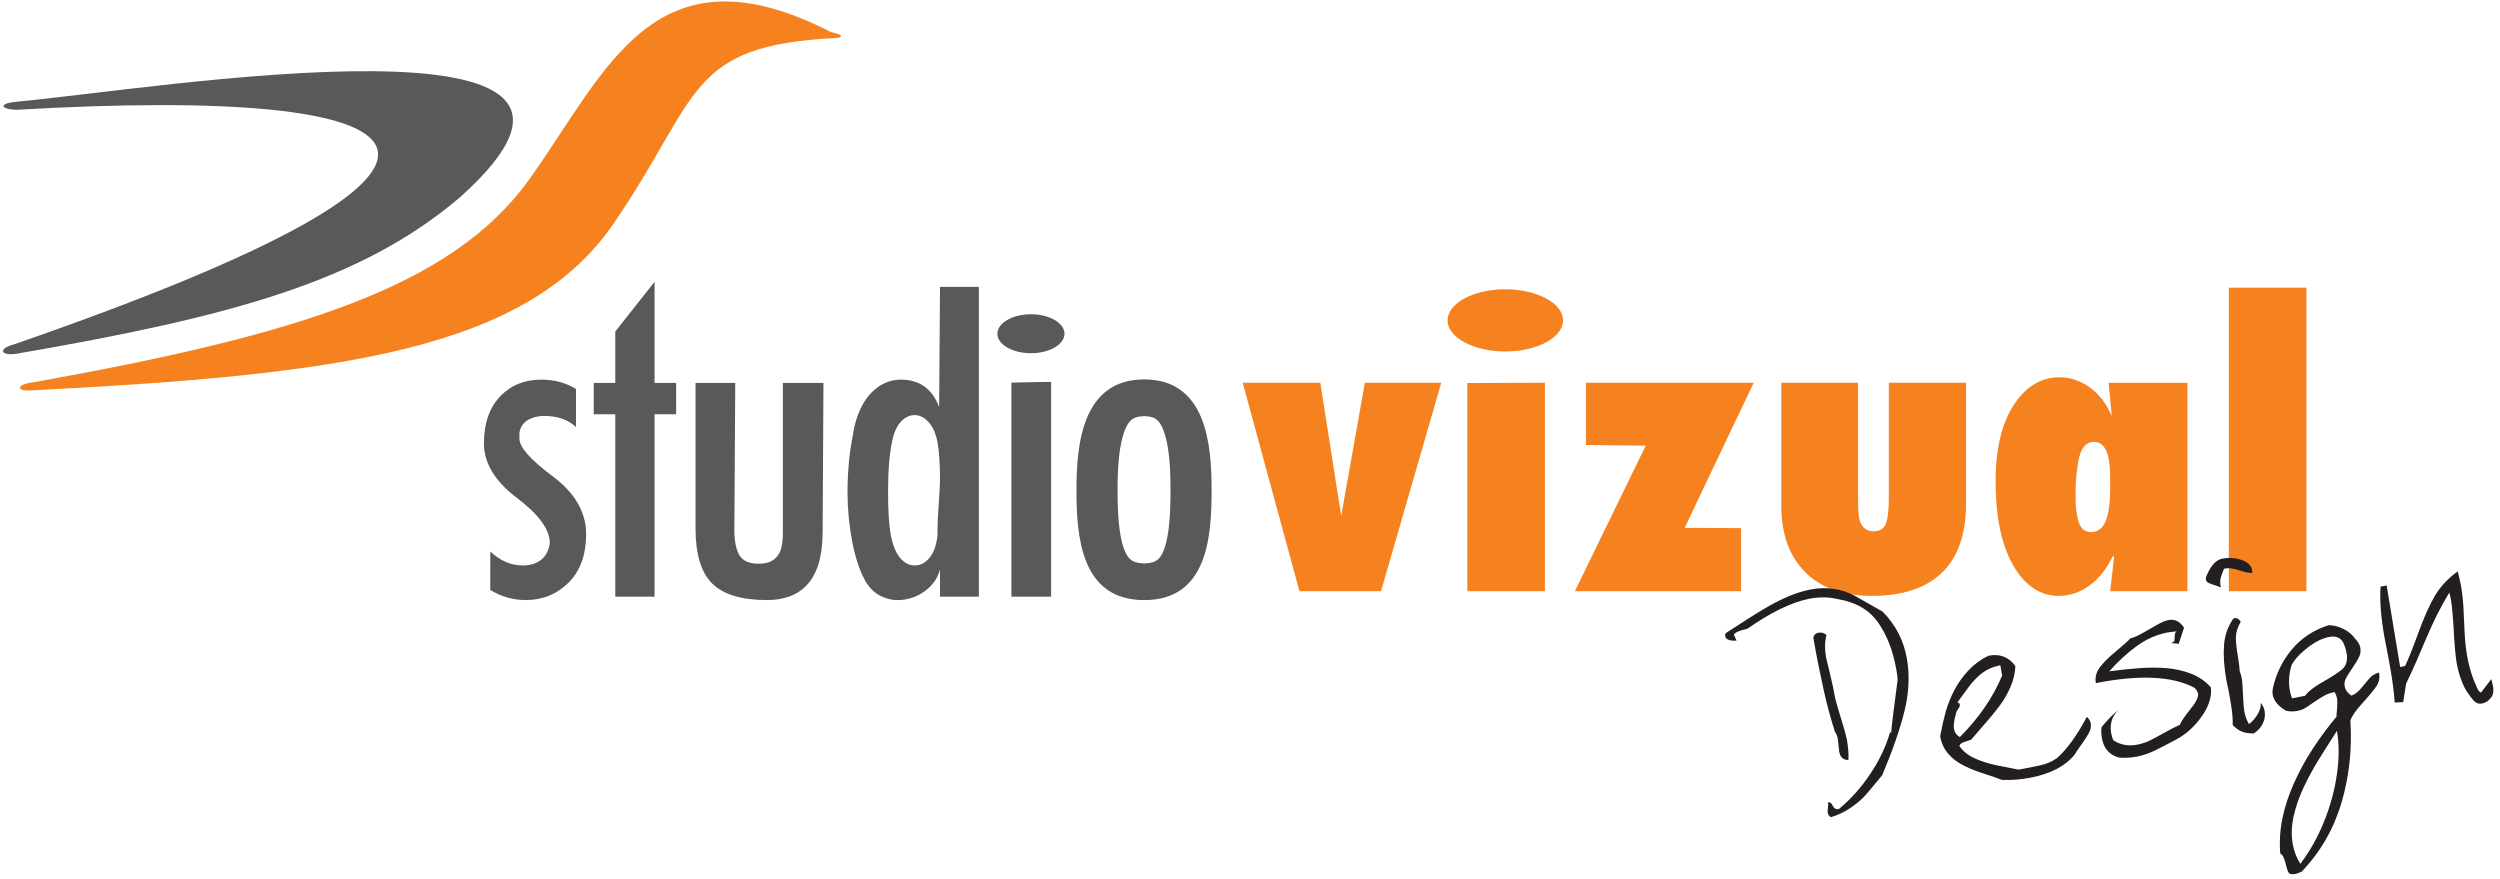 <?xml version="1.0" encoding="UTF-8"?>
<svg xmlns="http://www.w3.org/2000/svg" xmlns:xlink="http://www.w3.org/1999/xlink" width="478pt" height="168pt" viewBox="0 0 478 168" version="1.1">
<g id="surface1">
<path style=" stroke:none;fill-rule:evenodd;fill:rgb(34.499%,34.9%,35.699%);fill-opacity:1;" d="M 3.188 19.445 C 29.707 17.023 130.008 0.203 87.867 37.793 C 68.973 53.816 44.32 60.535 3.16 67.637 C 0.027 68.094 -0.422 66.625 2.766 65.809 C 106.035 30.055 84.141 16.27 3.125 20.996 C 0.105 20.891 -0.402 19.781 3.188 19.445 "/>
<path style=" stroke:none;fill-rule:evenodd;fill:rgb(96.1%,50.999%,12.199%);fill-opacity:1;" d="M 6.258 73.117 C 56.375 64.129 86.332 55.043 101.176 34.316 C 116.016 13.59 124.977 -11.23 158.871 6.129 C 161.938 6.777 160.602 7.254 159.879 7.266 C 131.137 8.672 134.035 18.324 117.391 42.652 C 100.75 66.98 65.234 71.637 5.691 74.66 C 3.148 74.789 3.051 73.535 6.258 73.117 "/>
<path style=" stroke:none;fill-rule:evenodd;fill:rgb(34.499%,34.9%,35.699%);fill-opacity:1;" d="M 93.746 105.438 C 94.648 106.297 95.621 106.969 96.641 107.418 C 97.656 107.879 98.801 108.113 100.039 108.113 C 101.383 108.113 102.516 107.754 103.426 107.062 C 104.34 106.371 104.914 105.289 105.125 103.844 C 105.125 101.262 103.027 98.367 98.832 95.199 C 94.637 92.031 92.527 88.547 92.527 84.781 C 92.527 80.859 93.629 77.777 95.832 75.574 C 97.824 73.582 100.383 72.586 103.5 72.586 C 105.977 72.586 108.199 73.184 110.129 74.367 L 110.129 81.637 C 108.598 80.23 106.574 79.527 104.066 79.527 C 102.871 79.527 101.82 79.789 100.949 80.293 C 100.082 80.809 99.523 81.613 99.316 82.684 L 99.316 83.891 C 99.316 85.508 101.445 87.906 105.691 91.078 C 109.941 94.242 112.07 97.945 112.07 102.145 C 112.07 106.066 110.949 109.16 108.723 111.383 C 106.488 113.609 103.754 114.73 100.52 114.73 C 98.098 114.73 95.832 114.082 93.734 112.801 Z M 117.645 63.383 L 125.152 53.883 L 125.152 73.223 L 129.277 73.223 L 129.277 79.203 L 125.152 79.203 L 125.152 114.082 L 117.645 114.082 L 117.645 79.203 L 113.52 79.203 L 113.52 73.223 L 117.645 73.223 Z M 132.984 73.223 L 140.578 73.223 L 140.41 101.492 C 140.41 103.422 140.727 104.965 141.332 106.086 C 141.953 107.219 143.211 107.785 145.09 107.785 C 147.02 107.785 148.352 107.086 149.043 105.688 C 149.473 104.828 149.691 103.539 149.691 101.816 L 149.691 73.223 L 157.445 73.223 L 157.289 101.648 C 157.289 106.445 156.219 109.926 154.078 112.066 C 152.316 113.84 149.82 114.73 146.609 114.73 C 141.805 114.73 138.324 113.684 136.191 111.586 C 134.055 109.484 132.984 105.961 132.984 101.012 Z M 171.664 114.742 C 170.414 114.742 169.23 114.414 168.117 113.809 C 167.004 113.188 166.082 112.223 165.379 110.945 C 164.301 108.949 163.469 106.41 162.902 103.348 C 162.336 100.285 162.043 97.18 162.043 94.066 C 162.043 91.484 162.211 88.926 162.527 86.398 C 162.684 85.328 162.965 83.734 163.344 81.637 C 164.047 78.676 165.211 76.422 166.805 74.891 C 168.398 73.359 170.215 72.586 172.23 72.586 C 175.805 72.586 178.262 74.336 179.562 77.84 L 179.73 54.855 L 187.156 54.855 L 187.156 114.082 L 179.73 114.082 L 179.73 108.91 C 179.246 110.629 178.23 112.047 176.707 113.113 C 175.188 114.184 173.496 114.73 171.652 114.73 Z M 200.973 73.004 L 200.973 114.082 L 193.379 114.082 L 193.379 73.152 Z M 170.602 84.301 C 170.066 86.715 169.797 89.977 169.797 94.066 C 169.797 97.781 169.984 100.582 170.352 102.457 C 170.73 104.344 171.328 105.762 172.125 106.695 C 172.93 107.641 173.855 108.113 174.883 108.113 C 176.004 108.113 176.98 107.598 177.777 106.582 C 178.586 105.562 179.078 104.125 179.246 102.301 C 179.246 100.957 179.277 99.855 179.32 98.996 C 179.594 94.746 179.73 92.43 179.73 92.051 C 179.73 88.715 179.562 86.211 179.246 84.543 C 178.922 82.875 178.344 81.582 177.547 80.703 C 176.738 79.82 175.848 79.371 174.883 79.371 C 173.918 79.371 173.035 79.789 172.262 80.617 C 171.484 81.457 170.918 82.684 170.594 84.301 Z M 218.781 72.543 C 230.539 72.543 231.66 84.766 231.66 93.559 C 231.66 102.574 230.93 114.738 218.781 114.738 C 206.68 114.738 205.82 102.641 205.82 93.641 C 205.82 84.832 206.984 72.543 218.781 72.543 Z M 218.773 79.566 L 219.719 79.641 L 220.395 79.812 L 220.867 80.035 L 221.227 80.293 L 221.547 80.617 L 221.871 81.07 L 222.211 81.695 L 222.547 82.512 L 222.859 83.52 L 223.133 84.695 L 223.359 86.004 L 223.535 87.426 L 223.664 88.918 L 223.742 90.461 L 223.785 92.016 L 223.797 93.566 L 223.789 95.168 L 223.754 96.785 L 223.688 98.375 L 223.574 99.906 L 223.414 101.348 L 223.203 102.672 L 222.941 103.848 L 222.645 104.84 L 222.328 105.637 L 222.008 106.23 L 221.699 106.66 L 221.391 106.973 L 221.027 107.227 L 220.527 107.457 L 219.797 107.641 L 218.773 107.719 L 217.758 107.645 L 217.023 107.461 L 216.516 107.227 L 216.145 106.969 L 215.828 106.652 L 215.516 106.219 L 215.191 105.625 L 214.867 104.832 L 214.562 103.844 L 214.301 102.676 L 214.082 101.363 L 213.918 99.934 L 213.801 98.414 L 213.727 96.844 L 213.691 95.242 L 213.68 93.648 L 213.691 92.102 L 213.734 90.543 L 213.816 88.996 L 213.945 87.496 L 214.121 86.074 L 214.355 84.754 L 214.633 83.574 L 214.949 82.559 L 215.289 81.73 L 215.633 81.098 L 215.965 80.641 L 216.297 80.301 L 216.66 80.039 L 217.141 79.816 L 217.824 79.641 Z M 197.117 60.086 C 200.648 60.086 203.531 61.758 203.531 63.812 C 203.531 65.863 200.648 67.535 197.117 67.535 C 193.582 67.535 190.699 65.863 190.699 63.812 C 190.699 61.758 193.582 60.086 197.117 60.086 "/>
<path style=" stroke:none;fill-rule:evenodd;fill:rgb(96.1%,50.999%,12.199%);fill-opacity:1;" d="M 264.051 113.035 L 248.453 113.035 L 237.609 73.184 L 252.445 73.184 L 256.438 98.648 L 260.961 73.184 L 275.57 73.184 Z M 295.387 113.035 L 280.551 113.035 L 280.551 73.234 L 295.387 73.176 Z M 332.898 113.035 L 301.113 113.035 L 314.664 85.211 L 303.219 85.086 L 303.219 73.184 L 335.305 73.184 L 322.109 100.922 L 332.898 100.977 Z M 340.582 73.184 L 355.27 73.184 L 355.27 95.711 C 355.27 97.57 355.367 98.836 355.562 99.48 C 356.016 100.879 356.902 101.582 358.207 101.582 C 359.461 101.582 360.262 101.066 360.613 100.047 C 360.965 99.02 361.141 97.465 361.141 95.41 L 361.141 73.184 L 375.91 73.184 L 375.91 96.242 C 375.91 102.113 374.371 106.535 371.309 109.492 C 368.246 112.445 363.773 113.934 357.902 113.934 C 352.383 113.934 348.105 112.398 345.102 109.344 C 342.09 106.281 340.582 102.055 340.582 96.691 Z M 403.918 106.406 C 402.762 108.816 401.277 110.684 399.477 111.977 C 397.676 113.277 395.707 113.934 393.602 113.934 C 390.297 113.934 387.527 112.203 385.316 108.746 C 382.809 104.785 381.559 99.207 381.559 92.023 C 381.559 85.543 382.84 80.496 385.395 76.883 C 387.645 73.723 390.441 72.137 393.75 72.137 C 395.805 72.137 397.742 72.785 399.543 74.055 C 401.344 75.34 402.762 77.168 403.762 79.516 L 403.176 73.195 L 418.234 73.195 L 418.234 113.035 L 403.469 113.035 L 404.223 106.406 Z M 440.988 113.035 L 426.152 113.035 L 426.152 55.008 L 440.988 55.008 Z M 400.387 84.488 C 398.977 84.488 398.027 85.457 397.559 87.383 C 397.09 89.32 396.844 91.797 396.844 94.812 C 396.844 97.016 397.059 98.727 397.48 99.918 C 397.898 101.125 398.672 101.73 399.777 101.73 C 401.129 101.73 402.09 100.996 402.637 99.547 C 403.184 98.102 403.469 96.055 403.469 93.453 L 403.469 91.875 C 403.469 89.52 403.293 87.805 402.941 86.746 C 402.441 85.242 401.578 84.488 400.375 84.488 Z M 287.812 55.312 C 293.895 55.312 298.852 57.984 298.852 61.258 C 298.852 64.531 293.895 67.203 287.812 67.203 C 281.734 67.203 276.773 64.531 276.773 61.258 C 276.773 57.984 281.734 55.312 287.812 55.312 "/>
<path style=" stroke:none;fill-rule:evenodd;fill:rgb(13.699%,12.199%,12.5%);fill-opacity:1;" d="M 353.418 145.305 C 352.434 145.332 351.848 144.797 351.656 143.703 C 351.617 143.48 351.574 143.09 351.527 142.535 C 351.48 141.98 351.438 141.566 351.391 141.301 C 351.285 140.711 351.102 140.262 350.852 139.945 C 350.098 137.648 349.363 134.938 348.66 131.82 C 347.969 128.691 347.309 125.391 346.703 121.922 C 346.816 121.402 347.113 121.09 347.605 120.992 C 348.258 120.863 348.801 121.008 349.227 121.422 C 348.883 122.652 348.859 124.074 349.145 125.691 C 349.191 125.957 349.434 126.973 349.871 128.734 C 350.301 130.5 350.648 132.113 350.906 133.578 C 351.148 134.527 351.535 135.844 352.055 137.547 C 352.59 139.246 352.941 140.527 353.117 141.379 C 353.383 142.887 353.484 144.195 353.418 145.305 Z M 362.832 129.941 C 362.801 129.605 362.77 129.293 362.734 129.012 C 362.699 128.73 362.633 128.367 362.559 127.926 C 361.945 124.438 360.801 121.477 359.113 119.055 C 357.43 116.633 354.852 115.129 351.371 114.543 C 349.621 114.125 347.762 114.117 345.777 114.512 C 342.418 115.223 338.516 117.125 334.062 120.242 C 332.719 120.508 331.855 120.867 331.508 121.324 L 332.027 122.496 C 330.688 122.559 329.957 122.262 329.844 121.598 C 329.816 121.449 329.859 121.262 329.98 121.051 C 331.367 120.145 332.758 119.25 334.145 118.355 C 335.535 117.469 336.852 116.668 338.066 115.961 C 339.293 115.254 340.598 114.609 341.973 114.016 C 343.352 113.43 344.719 113.004 346.078 112.734 C 349.141 112.129 351.988 112.516 354.609 113.902 L 359.98 116.957 C 362.453 119.488 363.988 122.461 364.59 125.875 C 365.164 129.148 364.996 132.57 364.098 136.125 C 363.199 139.668 361.789 143.699 359.879 148.211 C 358.414 150.016 357.328 151.305 356.637 152.086 C 355.938 152.855 355.023 153.645 353.887 154.422 C 352.754 155.211 351.48 155.816 350.062 156.254 C 349.719 156.066 349.523 155.762 349.453 155.367 C 349.434 155.262 349.445 154.949 349.496 154.418 C 349.547 153.887 349.562 153.543 349.559 153.363 C 349.902 153.34 350.203 153.582 350.438 154.086 C 350.684 154.594 351.066 154.793 351.582 154.691 C 353.844 152.836 355.863 150.578 357.633 147.914 C 359.41 145.246 360.66 142.586 361.391 139.938 L 361.586 140.156 C 361.688 138.75 362.105 135.348 362.832 129.941 Z M 399 137.059 C 399.41 137.41 399.664 137.824 399.75 138.305 C 399.852 138.883 399.738 139.492 399.406 140.125 C 399.074 140.754 398.574 141.527 397.906 142.449 C 397.246 143.363 396.824 143.988 396.656 144.301 C 394.906 146.465 392.133 147.918 388.328 148.672 C 386.469 149.043 384.613 149.188 382.781 149.121 C 381.984 148.801 380.879 148.422 379.445 147.965 C 378.027 147.516 376.715 147 375.52 146.406 C 374.328 145.824 373.324 145.07 372.527 144.152 C 371.715 143.23 371.191 142.105 370.957 140.766 C 371.285 139.008 371.648 137.441 372.027 136.059 C 372.422 134.676 372.973 133.293 373.684 131.934 C 374.402 130.574 375.289 129.324 376.363 128.18 C 377.422 127.039 378.699 126.102 380.172 125.379 C 382.344 124.949 384.07 125.602 385.34 127.344 C 385.277 128.695 384.984 129.992 384.449 131.238 C 383.918 132.496 383.285 133.629 382.551 134.641 C 381.82 135.648 381.008 136.66 380.121 137.676 C 379.238 138.707 378.145 139.953 376.859 141.445 C 376.688 141.512 376.422 141.609 376.012 141.727 C 375.613 141.836 375.301 141.965 375.051 142.102 C 374.816 142.25 374.68 142.422 374.637 142.629 C 375.316 143.621 376.273 144.398 377.504 144.961 C 378.719 145.527 380.07 145.969 381.527 146.277 C 382.996 146.574 384.48 146.879 385.973 147.16 L 389.863 146.387 C 391.121 146.141 392.258 145.668 393.266 144.973 C 395.203 143.27 397.117 140.633 399 137.059 Z M 382.812 129.172 L 382.465 127.195 C 381.109 127.461 379.973 127.953 379.043 128.648 C 378.113 129.352 377.277 130.215 376.508 131.23 C 375.75 132.242 375.004 133.254 374.273 134.266 L 374.703 134.566 C 374.742 134.801 374.727 134.992 374.648 135.152 C 374.57 135.301 374.484 135.461 374.367 135.605 C 374.262 135.762 374.156 135.902 374.09 136.027 C 373.961 136.484 373.859 136.883 373.777 137.219 C 373.695 137.555 373.641 137.922 373.594 138.309 C 373.543 138.695 373.555 139.047 373.605 139.355 C 373.73 140.051 374.094 140.578 374.715 140.93 C 378.32 137.336 381.023 133.414 382.812 129.172 Z M 422.715 131.422 C 422.922 133.195 422.336 135.051 420.973 136.98 C 419.598 138.926 417.973 140.387 416.094 141.391 C 415.664 141.609 414.996 141.961 414.07 142.457 C 413.145 142.949 412.43 143.312 411.938 143.543 C 411.445 143.773 410.934 143.973 410.395 144.168 C 409.859 144.363 409.277 144.523 408.672 144.645 C 407.566 144.863 406.426 144.934 405.242 144.867 C 403.355 144.402 402.238 143.148 401.883 141.129 C 401.742 140.324 401.727 139.633 401.812 139.027 C 402.906 137.691 403.984 136.594 405.043 135.73 C 403.812 136.949 403.348 138.434 403.656 140.191 C 403.711 140.5 403.84 140.941 404.043 141.508 C 405.398 142.426 406.934 142.719 408.652 142.379 C 409.508 142.207 410.293 141.953 411.012 141.602 C 411.719 141.262 412.691 140.734 413.91 140.051 C 415.141 139.363 416.094 138.879 416.773 138.598 C 417.066 137.91 417.746 136.898 418.816 135.582 C 419.895 134.25 420.375 133.281 420.266 132.648 C 420.199 132.273 419.977 131.898 419.609 131.516 C 415.383 129.266 409.09 128.961 400.727 130.617 C 400.543 129.57 400.773 128.594 401.441 127.664 C 402.102 126.746 403.141 125.711 404.535 124.559 C 405.934 123.406 406.863 122.57 407.332 122.047 C 407.848 121.945 408.477 121.688 409.246 121.27 C 410.008 120.863 410.707 120.469 411.328 120.102 C 411.941 119.727 412.531 119.398 413.066 119.117 C 413.617 118.84 414.129 118.652 414.594 118.559 C 415.801 118.32 416.797 118.809 417.59 120.012 L 416.57 123.094 L 415.133 122.957 C 415.52 122.793 415.727 122.633 415.758 122.449 C 415.777 122.277 415.805 121.984 415.812 121.574 C 415.809 121.176 415.926 120.887 416.156 120.719 C 415.301 120.801 414.715 120.871 414.398 120.934 C 412.289 121.352 410.312 122.23 408.473 123.582 C 406.629 124.93 404.906 126.523 403.293 128.359 C 405.348 128.074 407.277 127.883 409.074 127.746 C 410.859 127.625 412.57 127.617 414.207 127.746 C 415.84 127.879 417.41 128.23 418.926 128.805 C 420.434 129.395 421.703 130.262 422.715 131.422 Z M 430.684 109.535 C 430.219 109.562 429.781 109.516 429.332 109.395 C 428.895 109.273 428.43 109.141 427.949 108.992 C 427.469 108.836 427.02 108.723 426.621 108.672 C 426.219 108.605 425.754 108.633 425.238 108.734 C 424.883 109.578 424.656 110.211 424.559 110.629 C 424.477 111.055 424.484 111.617 424.609 112.324 C 424.34 112.188 423.938 112.035 423.43 111.883 C 422.906 111.719 422.516 111.574 422.242 111.43 C 421.973 111.297 421.82 111.082 421.773 110.816 C 421.719 110.516 421.836 110.129 422.098 109.645 C 422.859 107.977 423.785 107.039 424.891 106.82 C 425.633 106.672 426.367 106.641 427.109 106.723 C 427.852 106.801 428.535 106.996 429.16 107.293 C 429.781 107.59 430.238 108.031 430.523 108.629 Z M 432.266 134.391 C 432.641 134.836 432.891 135.359 432.996 135.961 C 433.133 136.742 433.023 137.516 432.676 138.281 C 432.328 139.047 431.742 139.707 430.914 140.238 C 429.992 140.242 429.242 140.125 428.656 139.887 C 428.066 139.648 427.477 139.234 426.891 138.633 C 426.941 137.527 426.809 136.023 426.477 134.141 C 426.316 133.219 426.184 132.473 426.07 131.887 C 425.953 131.301 425.816 130.672 425.672 129.984 C 425.242 127.543 425.09 125.348 425.23 123.406 C 425.359 121.477 425.965 119.75 427.051 118.227 C 427.352 118.168 427.586 118.176 427.754 118.242 C 427.906 118.301 428.039 118.398 428.141 118.523 C 428.238 118.637 428.34 118.758 428.434 118.863 C 427.828 119.91 427.52 120.902 427.5 121.824 C 427.492 122.746 427.617 123.973 427.883 125.492 C 428.094 126.691 428.203 127.621 428.219 128.281 C 428.422 128.852 428.555 129.312 428.617 129.664 C 428.73 130.309 428.809 131.355 428.852 132.797 C 428.91 134.234 428.996 135.301 429.121 136.02 C 429.273 136.898 429.57 137.703 430 138.438 C 430.68 137.938 431.23 137.305 431.672 136.555 C 432.109 135.793 432.309 135.078 432.266 134.391 Z M 454.871 128.582 C 455.043 129.566 454.883 130.43 454.391 131.18 C 453.898 131.918 453.008 133.004 451.723 134.41 C 450.426 135.828 449.66 136.945 449.391 137.773 C 449.746 143.137 449.191 148.34 447.715 153.406 C 446.234 158.457 443.695 162.871 440.098 166.641 C 439.531 166.906 439.141 167.051 438.914 167.094 C 438.199 167.234 437.754 167.148 437.566 166.82 C 437.379 166.48 437.176 165.844 436.945 164.895 C 436.711 163.945 436.391 163.375 435.984 163.203 C 435.801 160.902 435.949 158.637 436.406 156.422 C 436.871 154.203 437.609 151.953 438.637 149.668 C 439.656 147.395 440.875 145.172 442.312 142.992 C 443.75 140.816 445.223 138.832 446.738 137.035 C 446.723 136.871 446.762 136.355 446.848 135.508 C 446.922 134.664 446.922 134.012 446.84 133.551 C 446.766 133.133 446.605 132.723 446.363 132.316 C 445.621 132.461 444.949 132.695 444.359 133.035 C 443.754 133.363 443.066 133.809 442.277 134.355 C 441.504 134.895 440.941 135.262 440.613 135.461 C 440.285 135.656 439.816 135.816 439.227 135.934 C 438.562 136.066 437.859 136.051 437.09 135.902 C 435.582 135.004 434.738 133.977 434.535 132.809 C 434.477 132.488 434.488 132.109 434.555 131.664 C 435.156 128.867 436.367 126.379 438.172 124.207 C 439.973 122.035 442.324 120.473 445.238 119.531 C 446.148 119.539 447.09 119.781 448.055 120.246 C 449.008 120.719 449.723 121.309 450.207 122.012 C 450.824 122.629 451.188 123.234 451.297 123.844 C 451.398 124.422 451.328 124.988 451.098 125.52 C 450.852 126.055 450.441 126.746 449.855 127.617 C 449.266 128.477 448.84 129.156 448.562 129.664 C 448.289 130.176 448.211 130.688 448.301 131.211 C 448.426 131.918 448.855 132.52 449.605 133.004 C 450.297 132.73 450.914 132.254 451.469 131.57 C 452.027 130.895 452.543 130.273 453.004 129.727 C 453.469 129.18 454.09 128.805 454.871 128.582 Z M 448.711 125.098 C 448.453 123.633 448.051 122.672 447.5 122.203 C 446.953 121.746 446.215 121.605 445.309 121.785 C 444.016 122.043 442.629 122.727 441.188 123.852 C 439.734 124.973 438.719 126.082 438.148 127.191 C 437.648 128.781 437.527 130.391 437.816 132.027 C 437.879 132.379 438.016 132.883 438.234 133.527 L 440.734 133.031 C 441.328 132.207 442.484 131.301 444.188 130.344 C 445.898 129.375 447.113 128.582 447.844 127.949 C 448.566 127.316 448.855 126.363 448.711 125.098 Z M 446.824 139.742 C 445.465 141.848 444.297 143.699 443.312 145.285 C 442.32 146.879 441.387 148.602 440.504 150.449 C 439.621 152.309 438.973 154.164 438.547 156.031 C 438.133 157.895 438.07 159.688 438.371 161.402 C 438.602 162.719 439.082 163.973 439.824 165.164 C 441.617 162.793 443.125 160.137 444.32 157.176 C 445.527 154.203 446.363 151.184 446.809 148.105 C 447.254 145.016 447.262 142.234 446.824 139.742 Z M 476.34 129.844 C 476.402 130.074 476.453 130.285 476.5 130.473 C 476.551 130.676 476.605 130.93 476.66 131.238 C 476.77 131.859 476.746 132.398 476.602 132.824 C 476.441 133.254 476.09 133.691 475.531 134.121 C 475.188 134.324 474.859 134.453 474.57 134.512 C 474.105 134.602 473.703 134.527 473.348 134.277 C 473.008 134.035 472.652 133.641 472.285 133.113 C 471.934 132.578 471.707 132.266 471.613 132.172 C 470.703 130.625 470.066 128.762 469.684 126.59 C 469.566 125.914 469.461 124.93 469.355 123.609 C 469.242 122.281 469.184 121.297 469.16 120.648 C 469.125 119.988 469.07 119.016 468.957 117.711 C 468.859 116.41 468.758 115.469 468.656 114.891 C 468.527 114.152 468.41 113.633 468.301 113.301 C 467.418 114.781 466.648 116.172 465.984 117.492 C 465.332 118.816 464.66 120.254 463.988 121.828 C 463.316 123.398 462.699 124.84 462.137 126.156 C 461.574 127.465 460.883 128.996 460.043 130.734 L 459.492 134.254 L 457.863 134.312 C 457.73 132.367 457.469 130.27 457.07 128.016 C 456.828 126.633 456.621 125.523 456.457 124.668 C 456.293 123.805 456.117 122.879 455.91 121.855 C 455.238 118.023 454.984 114.797 455.16 112.172 L 456.328 111.941 L 458.906 127.527 L 459.84 127.344 C 460.473 126.066 461.312 123.973 462.359 121.066 C 463.422 118.152 464.453 115.801 465.492 114.023 C 466.516 112.238 467.992 110.648 469.902 109.25 C 470.215 110.441 470.426 111.328 470.527 111.918 C 470.777 113.34 470.945 114.824 471.02 116.359 C 471.098 117.906 471.176 119.453 471.238 121.012 C 471.316 122.555 471.473 124.031 471.719 125.434 C 472.137 127.82 472.863 130.043 473.914 132.105 L 474.352 132.441 L 476.34 129.844 "/>
</g>
</svg>
